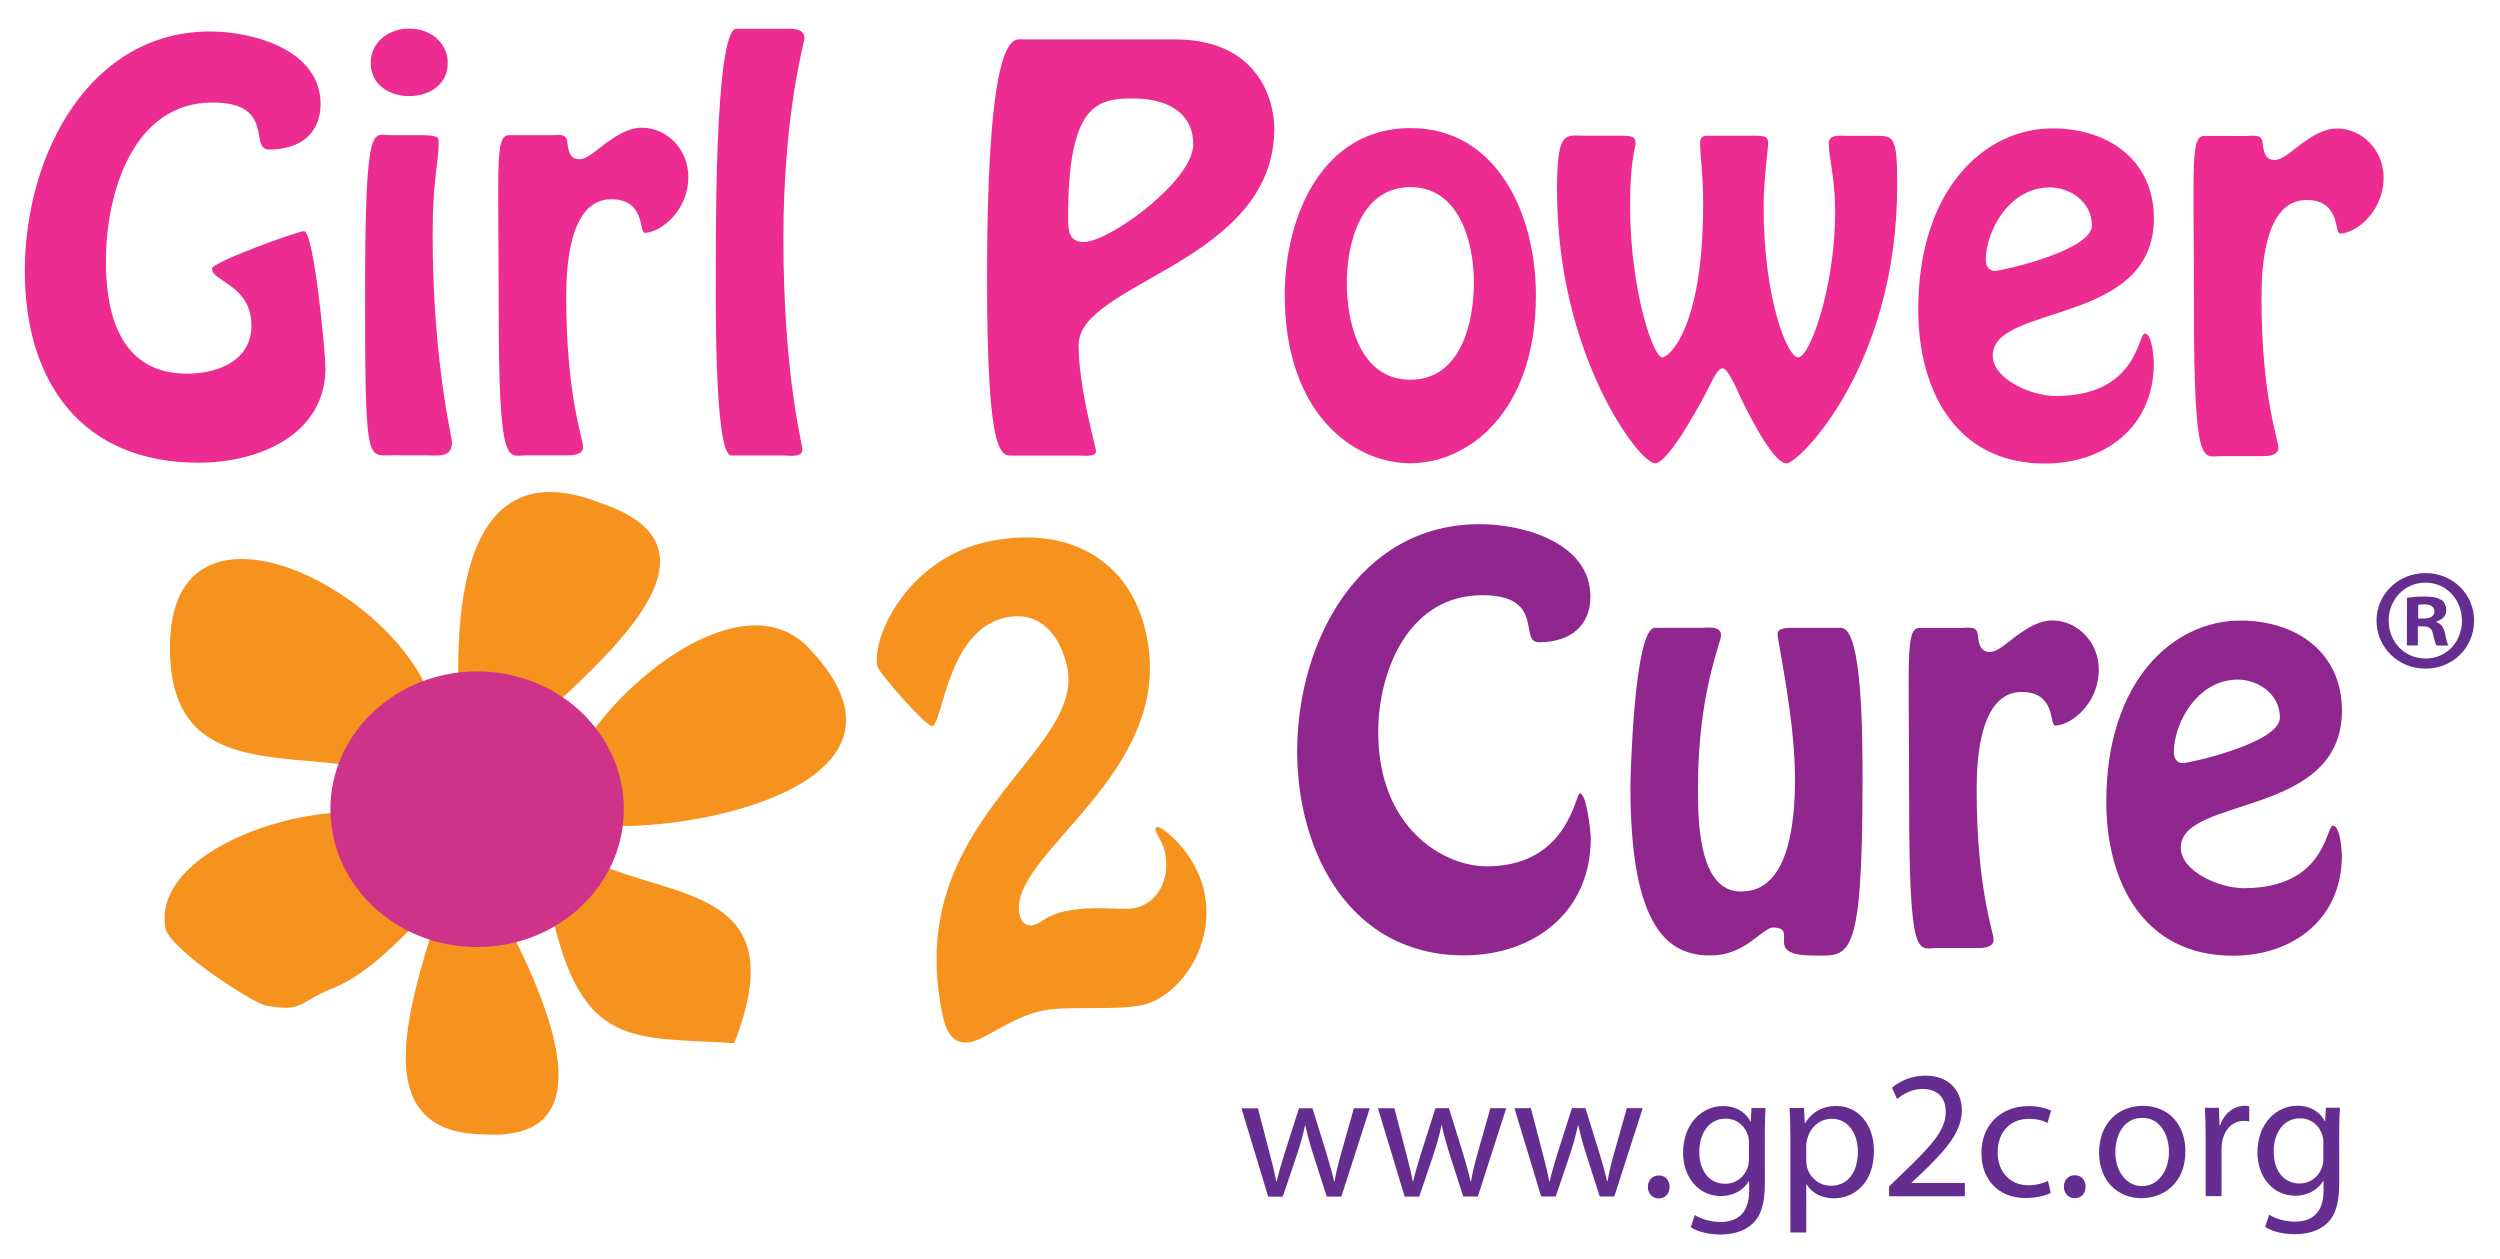 <?xml version="1.0" encoding="utf-8"?>
<!-- Generator: Adobe Illustrator 16.0.4, SVG Export Plug-In . SVG Version: 6.00 Build 0)  -->
<!DOCTYPE svg PUBLIC "-//W3C//DTD SVG 1.1//EN" "http://www.w3.org/Graphics/SVG/1.1/DTD/svg11.dtd">
<svg version="1.1" id="Layer_1" xmlns="http://www.w3.org/2000/svg" xmlns:xlink="http://www.w3.org/1999/xlink" x="0px" y="0px"
	 width="379.825px" height="191.228px" viewBox="0 0 379.825 191.228" enable-background="new 0 0 379.825 191.228"
	 xml:space="preserve">
<g>
	<defs>
		<rect id="SVGID_1_" x="3.772" y="4.342" width="372.116" height="183.219"/>
	</defs>
	<clipPath id="SVGID_2_">
		<use xlink:href="#SVGID_1_"  overflow="visible"/>
	</clipPath>
	<path clip-path="url(#SVGID_2_)" fill="#F6921E" d="M87.784,114.793c5.398-10.639,25.451-27.352,35.46-15.947
		c18.485,19.771-16.194,27.37-30.848,26.591"/>
	<path clip-path="url(#SVGID_2_)" fill="#F6921E" d="M65.892,107.49c-4.616-17.488-40.059-35.748-40.073-9.142
		c-0.005,19.005,15.405,15.974,30.047,18.253"/>
	<path clip-path="url(#SVGID_2_)" fill="#F6921E" d="M65.055,126.973c-7.939-8.832-42.33-0.3-39.939,14.032
		c0.659,3.161,12.861,11.137,15.214,11.765c5.777,1.032,4.915-0.435,10.039-2.558c6.195-2.34,11.521-8.891,16.207-13.125"/>
	<path clip-path="url(#SVGID_2_)" fill="#F6921E" d="M83.809,138.716c4.615,20.753,12.328,18.781,27.736,19.77
		c9.259-23.703-9.239-21.738-21.562-27.661"/>
	<path clip-path="url(#SVGID_2_)" fill="#F6921E" d="M70.084,113.752c-0.266-7.654-4.859-47.733,21.307-37.268
		c24.855,8.361-9.636,30.793-16.041,39.509"/>
	<path clip-path="url(#SVGID_2_)" fill="#F6921E" d="M72.871,132.696c3.594,6.77,24.716,41.282,0.58,39.64
		c-22.23-0.154-6.412-30.408-5.486-40.095"/>
	<path clip-path="url(#SVGID_2_)" fill="#CF3389" d="M94.78,122.955c-0.003,11.576-9.988,20.935-22.299,20.931
		c-12.315-0.007-22.289-9.376-22.282-20.952c0.005-11.558,9.987-20.931,22.304-20.926C84.812,102.014,94.787,111.396,94.78,122.955"
		/>
	<path clip-path="url(#SVGID_2_)" fill="#EC2C91" d="M3.772,41.177C3.78,23.241,13.75,4.776,31.912,4.784
		c6.615,0.003,16.798,2.819,16.795,11.027c-0.002,4.408-3.046,6.916-7.831,6.913c-3.118-0.001,1.067-7.145-8.587-7.147
		c-12.01-0.007-16.194,13.598-16.2,24.162c-0.004,8.285,2.347,17.027,12.303,17.032c4.713,0.001,9.806-1.975,9.808-7.295
		c0.004-6.157-5.998-6.69-5.998-8.664c0.002-0.99,13.075-5.696,13.985-5.695c1.521,0.001,3.261,18.545,3.261,20.826
		c-0.005,9.955-9.889,14.359-19.313,14.356C12.501,70.291,3.764,58.125,3.772,41.177"/>
	<path clip-path="url(#SVGID_2_)" fill="#EC2C91" d="M59.487,69.173c-3.728-0.002-4.03,1.594-4.019-25.16
		c0.013-25.996,1.224-23.484,3.737-23.482l4.179,0.001c3.19,0,3.269,0.229,3.268,1.142c-0.002,2.813-0.917,5.623-0.921,13.908
		c-0.007,19.154,2.951,30.936,2.952,31.618c-0.002,2.433-2.282,1.977-4.031,1.975L59.487,69.173z M56.319,9.583
		c0.001-3.27,2.814-5.243,5.855-5.241c3.041,0.001,5.851,1.979,5.85,5.246c-0.001,3.27-2.813,5.016-5.854,5.013
		C59.128,14.598,56.318,12.852,56.319,9.583"/>
	<path clip-path="url(#SVGID_2_)" fill="#EC2C91" d="M79.934,69.181c-2.81,0-4.18,2.355-4.169-22.802
		c0.011-21.055-0.597-25.768,1.532-25.843l6.308,0.004c1.139,0.001,2.506-0.379,2.582,1.066c0.15,1.138,0.304,2.584,1.824,2.582
		c1.139,0.002,2.431-1.213,4.028-2.429c1.599-1.139,3.422-2.354,5.475-2.353c3.875,0,7.065,3.346,7.065,7.451
		c-0.002,5.32-4.339,8.51-6.618,8.51c-0.91,0,0.155-5.093-5.086-5.097c-6.385-0.002-6.848,10.259-6.85,14.819
		c-0.005,15.124,2.572,21.511,2.573,22.877c-0.074,1.217-1.746,1.219-2.582,1.217L79.934,69.181z"/>
	<path clip-path="url(#SVGID_2_)" fill="#EC2C91" d="M111.104,69.197c-2.662-0.002-2.343-25.463-2.344-27.211
		c0.003-3.572-0.288-37.623,3.133-37.62l7.221,0.001c0.835,0.002,3.118-0.224,3.117,1.448c0.001,0.456-3.2,11.397-3.209,30.324
		c-0.009,20.899,2.876,31.162,2.874,32.149c0.002,1.292-1.977,0.912-2.813,0.911L111.104,69.197z"/>
	<path clip-path="url(#SVGID_2_)" fill="#EC2C91" d="M178.558,5.99c12.464,0.008,15.047,9.053,15.046,13.535
		c-0.009,20.372-29.73,23.321-29.734,32.897c-0.003,6.386,2.651,15.659,2.652,16.113c0,0.913-1.751,0.687-2.279,0.686l-10.108-0.005
		c-1.903-0.002-4.185,1.442-4.171-27.061c0.016-37.545,3.968-36.175,5.26-36.174L178.558,5.99z M181.287,21.953
		c0.001-5.243-4.556-6.994-9.115-6.996c-5.474-0.002-9.961,0.831-9.89,18.312c-0.001,1.823,0.152,3.497,2.355,3.498
		C168.587,36.768,181.285,27.425,181.287,21.953"/>
	<path clip-path="url(#SVGID_2_)" fill="#EC2C91" d="M195.196,44.837c0.006-12.236,5.864-25.383,19.088-25.376
		c13.223,0.006,19.072,13.157,19.067,25.393c-0.009,17.86-10.349,25.531-19.089,25.528
		C205.521,70.379,195.188,62.697,195.196,44.837 M223.927,42.95c0.003-6.004-2.123-14.519-9.646-14.522
		c-7.523-0.003-9.658,8.51-9.66,14.513c-0.004,6.082,1.971,14.747,9.648,14.75C221.945,57.695,223.925,49.029,223.927,42.95"/>
	<path clip-path="url(#SVGID_2_)" fill="#EC2C91" d="M284.673,20.631c3.041,0.003,3.572-0.148,3.569,7.526
		c-0.014,27.591-14.991,42.252-16.815,42.251c-2.129-0.002-6.15-8.287-7.063-10.188c-0.228-0.457-1.745-4.256-2.659-4.259
		c-0.759,0.002-1.673,2.053-1.979,2.662c-0.834,1.746-6.158,11.775-8.289,11.775c-2.354-0.001-14.889-16.424-14.876-41.503
		c0.002-9.198,1.22-8.286,4.185-8.284l6.004,0.002c0.912,0.077,1.744,0.003,1.746,1.141c-0.002,0.684-0.834,2.585-0.839,9.424
		c-0.006,12.998,3.562,23.108,4.854,23.109c1.289,0.001,6.461-5.091,6.24-24.318c0.002-2.735-0.451-6.917-0.451-8.135
		c0-0.91,0.302-1.216,1.143-1.214l7.523,0.003c0.684,0.076,1.673-0.076,1.672,1.065c0,0.909-0.69,5.7-0.691,9.651
		c-0.007,14.214,3.641,22.956,5.234,22.956c1.828,0,5.632-10.791,5.636-22.117c0.004-5.015-0.983-8.435-0.983-10.412
		c0-1.366,1.672-1.14,2.662-1.138L284.673,20.631z"/>
	<path clip-path="url(#SVGID_2_)" fill="#EC2C91" d="M291.438,47.009c0.009-18.395,10.197-27.51,20.382-27.504
		c8.359,0.003,15.425,4.718,15.421,13.688c-0.007,16.339-24.479,12.909-24.482,20.814c0,3.571,5.774,6.157,9.576,6.161
		c12.463,0.005,12.467-9.495,13.531-9.495c1.141,0.001,1.366,3.951,1.365,4.562c-0.006,9.651-7.455,15.195-16.574,15.191
		C297.052,70.419,291.433,59.169,291.438,47.009 M301.704,39.489c0,0.836,0.379,1.672,1.365,1.674
		c0.911,0,14.749-3.034,14.751-6.911c0-3.723-3.496-5.779-6.383-5.779C305.278,28.47,301.706,35.081,301.704,39.489"/>
	<path clip-path="url(#SVGID_2_)" fill="#EC2C91" d="M337.495,69.3c-2.811,0-4.181,2.354-4.169-22.805
		c0.011-21.053-0.595-25.766,1.532-25.841l6.309,0.004c1.138,0.001,2.508-0.379,2.582,1.066c0.154,1.138,0.306,2.581,1.823,2.583
		c1.142,0.001,2.435-1.214,4.03-2.431c1.598-1.138,3.421-2.353,5.473-2.352c3.877,0,7.064,3.346,7.064,7.449
		c-0.002,5.319-4.336,8.512-6.615,8.512c-0.911-0.003,0.158-5.093-5.089-5.097c-6.384-0.002-6.845,10.259-6.847,14.817
		c-0.006,15.125,2.572,21.513,2.572,22.878c-0.076,1.218-1.748,1.217-2.584,1.218L337.495,69.3z"/>
	<path clip-path="url(#SVGID_2_)" fill="#90278E" d="M197.079,114.128c0.01-16.493,9.289-34.501,27.758-34.493
		c6.613,0.003,16.801,2.818,16.795,11.026c-0.002,4.41-3.043,6.918-7.832,6.915c-3.116-0.001,1.066-7.144-8.588-7.148
		c-11.094-0.007-15.812,11.317-15.815,20.817c-0.007,14.517,9.87,20.374,16.483,20.377c12.388,0.006,13.457-11.091,14.142-11.091
		c1.065,0.002,1.667,6.083,1.666,6.843c-0.003,11.248-8.672,17.78-19.312,17.775C205.124,145.142,197.073,129.482,197.079,114.128"
		/>
	<path clip-path="url(#SVGID_2_)" fill="#90278E" d="M279.718,95.392c3.193,0.002,3.261,15.963,3.257,23.184
		c-0.013,27.894-1.987,26.601-7.459,26.599c-7.982-0.002-1.897-4.256-6.231-4.26c-0.682,0-2.433,1.596-3.8,2.508
		c-1.369,0.836-3.118,1.747-5.626,1.744c-6.307-0.002-12.158-3.955-12.15-25.694c0.002-1.292,0.545-24.093,3.735-24.093l6.995,0.003
		c0.986,0.002,3.042-0.377,3.04,1.142c0.001,1.141-3.501,8.739-3.508,23.104c-0.003,4.256-0.084,15.809,6.452,15.811
		c2.508,0.003,8.285-0.755,8.293-17.096c0.002-9.121-2.649-20.826-2.649-22.044c0.001-0.987,1.747-0.91,2.585-0.909L279.718,95.392z
		"/>
	<path clip-path="url(#SVGID_2_)" fill="#90278E" d="M294.222,144.043c-2.811-0.004-4.18,2.354-4.168-22.804
		c0.009-21.054-0.596-25.765,1.531-25.842l6.311,0.003c1.138,0.002,2.505-0.378,2.582,1.066c0.15,1.141,0.303,2.584,1.822,2.586
		c1.141-0.002,2.433-1.217,4.029-2.433c1.598-1.139,3.422-2.354,5.476-2.352c3.874-0.001,7.063,3.346,7.063,7.451
		c-0.005,5.317-4.338,8.509-6.617,8.51c-0.91-0.003,0.155-5.093-5.09-5.097c-6.384-0.002-6.845,10.258-6.846,14.819
		c-0.008,15.126,2.572,21.51,2.573,22.878c-0.079,1.216-1.749,1.215-2.585,1.215L294.222,144.043z"/>
	<path clip-path="url(#SVGID_2_)" fill="#90278E" d="M320.009,121.787c0.01-18.396,10.195-27.51,20.38-27.507
		c8.362,0.005,15.428,4.721,15.422,13.69c-0.006,16.339-24.479,12.909-24.483,20.813c-0.003,3.569,5.775,6.158,9.575,6.159
		c12.468,0.005,12.47-9.495,13.534-9.495c1.143,0.001,1.363,3.953,1.365,4.563c-0.006,9.651-7.457,15.196-16.578,15.192
		C325.62,145.197,320.003,133.946,320.009,121.787 M330.272,114.265c-0.002,0.836,0.378,1.673,1.368,1.674
		c0.909,0.001,14.743-3.033,14.745-6.91c0.004-3.724-3.49-5.778-6.381-5.779C333.85,103.247,330.274,109.858,330.272,114.265"/>
	<path clip-path="url(#SVGID_2_)" fill="#F6921E" d="M157.041,140.553c1.114-0.241,1.922-1.492,4.749-2.103
		c4.545-0.981,8.518-0.042,10.745-0.523c3.26-0.701,5.355-4.296,4.448-8.498c-0.424-1.969-2.119-3.58-1.174-3.782
		c0.685-0.147,5.836,3.763,7.131,9.766c1.852,8.575-4.054,16.131-9.372,17.278c-4.202,0.907-11.473,0.053-15.333,0.885
		c-4.286,0.927-8.503,4.259-10.646,4.722c-2.743,0.593-3.823-1.508-4.342-3.908c-6.42-29.752,21.744-39.781,18.876-53.069
		c-1.037-4.802-4.104-8.626-9.335-7.498c-8.917,1.928-9.527,16.144-11.157,16.495c-0.856,0.187-8.122-8.117-8.325-9.059
		c-0.945-4.371,4.552-16.326,16.726-18.954c11.661-2.516,21.577,2.253,24.13,14.085c4.588,21.266-21.241,33.39-19.261,42.564
		C155.232,140.495,156.267,140.719,157.041,140.553"/>
	<path clip-path="url(#SVGID_2_)" fill="#652D90" d="M375.889,94.306c-0.013,4.091-3.233,7.292-7.412,7.28
		c-4.136-0.013-7.425-3.233-7.413-7.324c0.012-4.004,3.32-7.205,7.456-7.192C372.698,87.082,375.9,90.302,375.889,94.306
		 M362.911,94.268c-0.01,3.211,2.358,5.77,5.614,5.779c3.167,0.009,5.506-2.536,5.515-5.703c0.01-3.212-2.314-5.814-5.525-5.823
		C365.302,88.511,362.919,91.1,362.911,94.268 M367.343,98.064l-1.672-0.005l0.021-7.215c0.661-0.13,1.585-0.215,2.771-0.212
		c1.365,0.004,1.979,0.226,2.506,0.535c0.396,0.31,0.701,0.882,0.699,1.586c-0.002,0.792-0.619,1.405-1.5,1.668v0.088
		c0.703,0.266,1.098,0.795,1.314,1.763c0.217,1.101,0.346,1.541,0.523,1.805l-1.803-0.004c-0.222-0.266-0.352-0.925-0.568-1.762
		c-0.131-0.792-0.569-1.146-1.493-1.148l-0.791-0.003L367.343,98.064z M367.399,93.972l0.792,0.003
		c0.924,0.002,1.672-0.303,1.674-1.051c0.003-0.66-0.481-1.102-1.536-1.104c-0.44-0.001-0.748,0.042-0.924,0.085L367.399,93.972z"/>
	<path clip-path="url(#SVGID_2_)" fill="#652D90" d="M191.113,168.386l1.779,6.818c0.39,1.497,0.751,2.884,1,4.27h0.083
		c0.306-1.359,0.748-2.801,1.189-4.243l2.188-6.849l2.052-0.001l2.083,6.709c0.5,1.606,0.889,3.021,1.194,4.38h0.083
		c0.222-1.36,0.581-2.774,1.023-4.354l1.91-6.737l2.412-0.001l-4.318,13.421l-2.218,0.001l-2.055-6.404
		c-0.474-1.497-0.86-2.827-1.194-4.408h-0.056c-0.332,1.61-0.748,2.995-1.218,4.438l-2.159,6.378l-2.218,0.001l-4.056-13.417
		L191.113,168.386z"/>
	<path clip-path="url(#SVGID_2_)" fill="#652D90" d="M211.85,168.375l1.778,6.819c0.39,1.496,0.75,2.883,1,4.27h0.082
		c0.307-1.359,0.748-2.802,1.191-4.242l2.186-6.851l2.053-0.001l2.083,6.708c0.5,1.607,0.89,3.022,1.194,4.381h0.082
		c0.223-1.358,0.582-2.773,1.025-4.354l1.909-6.738l2.411-0.001l-4.316,13.421l-2.219,0.002l-2.055-6.402
		c-0.473-1.497-0.861-2.828-1.194-4.409h-0.056c-0.332,1.609-0.748,2.996-1.217,4.437l-2.16,6.379l-2.217,0.002l-4.057-13.417
		L211.85,168.375z"/>
	<path clip-path="url(#SVGID_2_)" fill="#652D90" d="M232.585,168.363l1.779,6.82c0.389,1.497,0.751,2.882,1,4.269l0.083-0.001
		c0.306-1.357,0.748-2.8,1.19-4.241l2.187-6.85l2.052-0.002l2.082,6.709c0.5,1.608,0.891,3.022,1.195,4.38h0.083
		c0.222-1.358,0.581-2.772,1.024-4.353l1.908-6.739l2.412-0.001l-4.316,13.421l-2.219,0.001l-2.055-6.403
		c-0.473-1.496-0.861-2.826-1.195-4.406h-0.055c-0.332,1.607-0.748,2.994-1.218,4.436l-2.159,6.378l-2.218,0.001l-4.056-13.417
		L232.585,168.363z"/>
	<path clip-path="url(#SVGID_2_)" fill="#652D90" d="M250.362,180.331c-0.001-1.025,0.692-1.746,1.663-1.747
		c0.97,0,1.636,0.72,1.638,1.745c0,0.998-0.638,1.747-1.664,1.748C251.029,182.077,250.363,181.329,250.362,180.331"/>
	<path clip-path="url(#SVGID_2_)" fill="#652D90" d="M268.237,168.344c-0.054,0.97-0.109,2.051-0.109,3.687l0.006,7.791
		c0,3.077-0.608,4.963-1.91,6.128c-1.303,1.222-3.188,1.61-4.879,1.611c-1.608,0.001-3.383-0.386-4.465-1.106l0.609-1.857
		c0.887,0.553,2.274,1.052,3.938,1.051c2.494-0.002,4.324-1.305,4.322-4.688l-0.002-1.497h-0.055
		c-0.747,1.248-2.188,2.247-4.268,2.248c-3.327,0.002-5.713-2.824-5.715-6.54c-0.002-4.547,2.963-7.127,6.039-7.129
		c2.33-0.001,3.606,1.219,4.188,2.326h0.056l0.109-2.022L268.237,168.344z M265.718,173.641c0-0.416-0.028-0.777-0.139-1.109
		c-0.445-1.414-1.638-2.578-3.412-2.577c-2.33,0.001-3.992,1.972-3.99,5.076c0.002,2.634,1.334,4.823,3.968,4.822
		c1.498-0.001,2.854-0.944,3.381-2.497c0.138-0.416,0.194-0.887,0.194-1.303L265.718,173.641z"/>
	<path clip-path="url(#SVGID_2_)" fill="#652D90" d="M272.009,172.723c0-1.719-0.057-3.106-0.113-4.381l2.189-0.001l0.113,2.301
		h0.055c0.998-1.636,2.576-2.608,4.768-2.609c3.244-0.002,5.686,2.742,5.688,6.817c0.002,4.825-2.935,7.21-6.096,7.212
		c-1.775,0.001-3.326-0.774-4.132-2.104h-0.056l0.004,7.292l-2.411,0.002L272.009,172.723z M274.423,176.298
		c0,0.359,0.056,0.692,0.111,0.998c0.444,1.69,1.915,2.854,3.662,2.853c2.578-0.001,4.074-2.109,4.072-5.186
		c-0.001-2.69-1.417-4.99-3.995-4.988c-1.664,0-3.216,1.194-3.687,3.022c-0.082,0.307-0.166,0.666-0.166,0.998L274.423,176.298z"/>
	<path clip-path="url(#SVGID_2_)" fill="#652D90" d="M287.012,181.753l-0.001-1.497l1.912-1.86c4.599-4.382,6.678-6.713,6.703-9.429
		c0-1.83-0.888-3.521-3.578-3.52c-1.635,0.001-2.994,0.833-3.824,1.527l-0.777-1.719c1.246-1.055,3.02-1.831,5.1-1.832
		c3.881-0.002,5.519,2.658,5.521,5.235c0.001,3.327-2.409,6.02-6.205,9.681l-1.44,1.332v0.055l8.096-0.004l0.001,2.023
		L287.012,181.753z"/>
	<path clip-path="url(#SVGID_2_)" fill="#652D90" d="M311.572,181.24c-0.637,0.333-2.051,0.778-3.853,0.779
		c-4.049,0.002-6.684-2.742-6.686-6.844c-0.002-4.132,2.824-7.127,7.204-7.13c1.442-0.001,2.718,0.358,3.384,0.69l-0.554,1.886
		c-0.583-0.332-1.498-0.637-2.829-0.636c-3.076,0.001-4.738,2.276-4.738,5.076c0.002,3.105,2,5.017,4.662,5.016
		c1.385-0.001,2.301-0.36,2.992-0.667L311.572,181.24z"/>
	<path clip-path="url(#SVGID_2_)" fill="#652D90" d="M313.566,180.297c-0.001-1.027,0.692-1.747,1.663-1.748
		c0.97,0,1.636,0.719,1.637,1.746c0.002,0.998-0.637,1.747-1.662,1.748C314.233,182.043,313.567,181.295,313.566,180.297"/>
	<path clip-path="url(#SVGID_2_)" fill="#652D90" d="M332.028,174.908c0.003,4.963-3.436,7.128-6.679,7.129
		c-3.632,0.002-6.435-2.657-6.437-6.899c0-4.492,2.936-7.127,6.651-7.129C329.417,168.006,332.026,170.805,332.028,174.908
		 M321.382,175.053c0.002,2.938,1.693,5.156,4.078,5.154c2.328-0.002,4.074-2.192,4.072-5.216c-0.001-2.272-1.14-5.154-4.023-5.153
		C322.626,169.84,321.38,172.502,321.382,175.053"/>
	<path clip-path="url(#SVGID_2_)" fill="#652D90" d="M335.103,172.494c-0.001-1.58-0.03-2.938-0.114-4.186l2.134-0.001l0.086,2.633
		h0.111c0.607-1.802,2.077-2.938,3.713-2.939c0.277-0.001,0.471,0.026,0.693,0.083l0.001,2.301c-0.25-0.057-0.499-0.083-0.832-0.083
		c-1.72,0.001-2.938,1.304-3.271,3.134c-0.055,0.333-0.108,0.722-0.108,1.137l0.004,7.153l-2.412,0.001L335.103,172.494z"/>
	<path clip-path="url(#SVGID_2_)" fill="#652D90" d="M355.503,168.297c-0.053,0.97-0.108,2.052-0.107,3.687l0.005,7.791
		c0.001,3.077-0.608,4.963-1.91,6.128c-1.302,1.222-3.188,1.611-4.879,1.611c-1.608,0.001-3.383-0.386-4.465-1.107l0.608-1.856
		c0.889,0.553,2.275,1.051,3.938,1.05c2.495,0,4.324-1.304,4.322-4.688l-0.001-1.496h-0.057c-0.746,1.247-2.187,2.246-4.267,2.247
		c-3.327,0.003-5.713-2.823-5.715-6.539c-0.002-4.548,2.963-7.128,6.04-7.13c2.329-0.001,3.605,1.22,4.188,2.327h0.055l0.111-2.023
		L355.503,168.297z M352.984,173.594c0-0.416-0.028-0.777-0.139-1.109c-0.444-1.414-1.638-2.578-3.412-2.577
		c-2.329,0.001-3.991,1.972-3.989,5.076c0.001,2.634,1.333,4.824,3.967,4.823c1.498-0.001,2.855-0.945,3.381-2.498
		c0.139-0.416,0.194-0.887,0.194-1.303L352.984,173.594z"/>
</g>
</svg>
